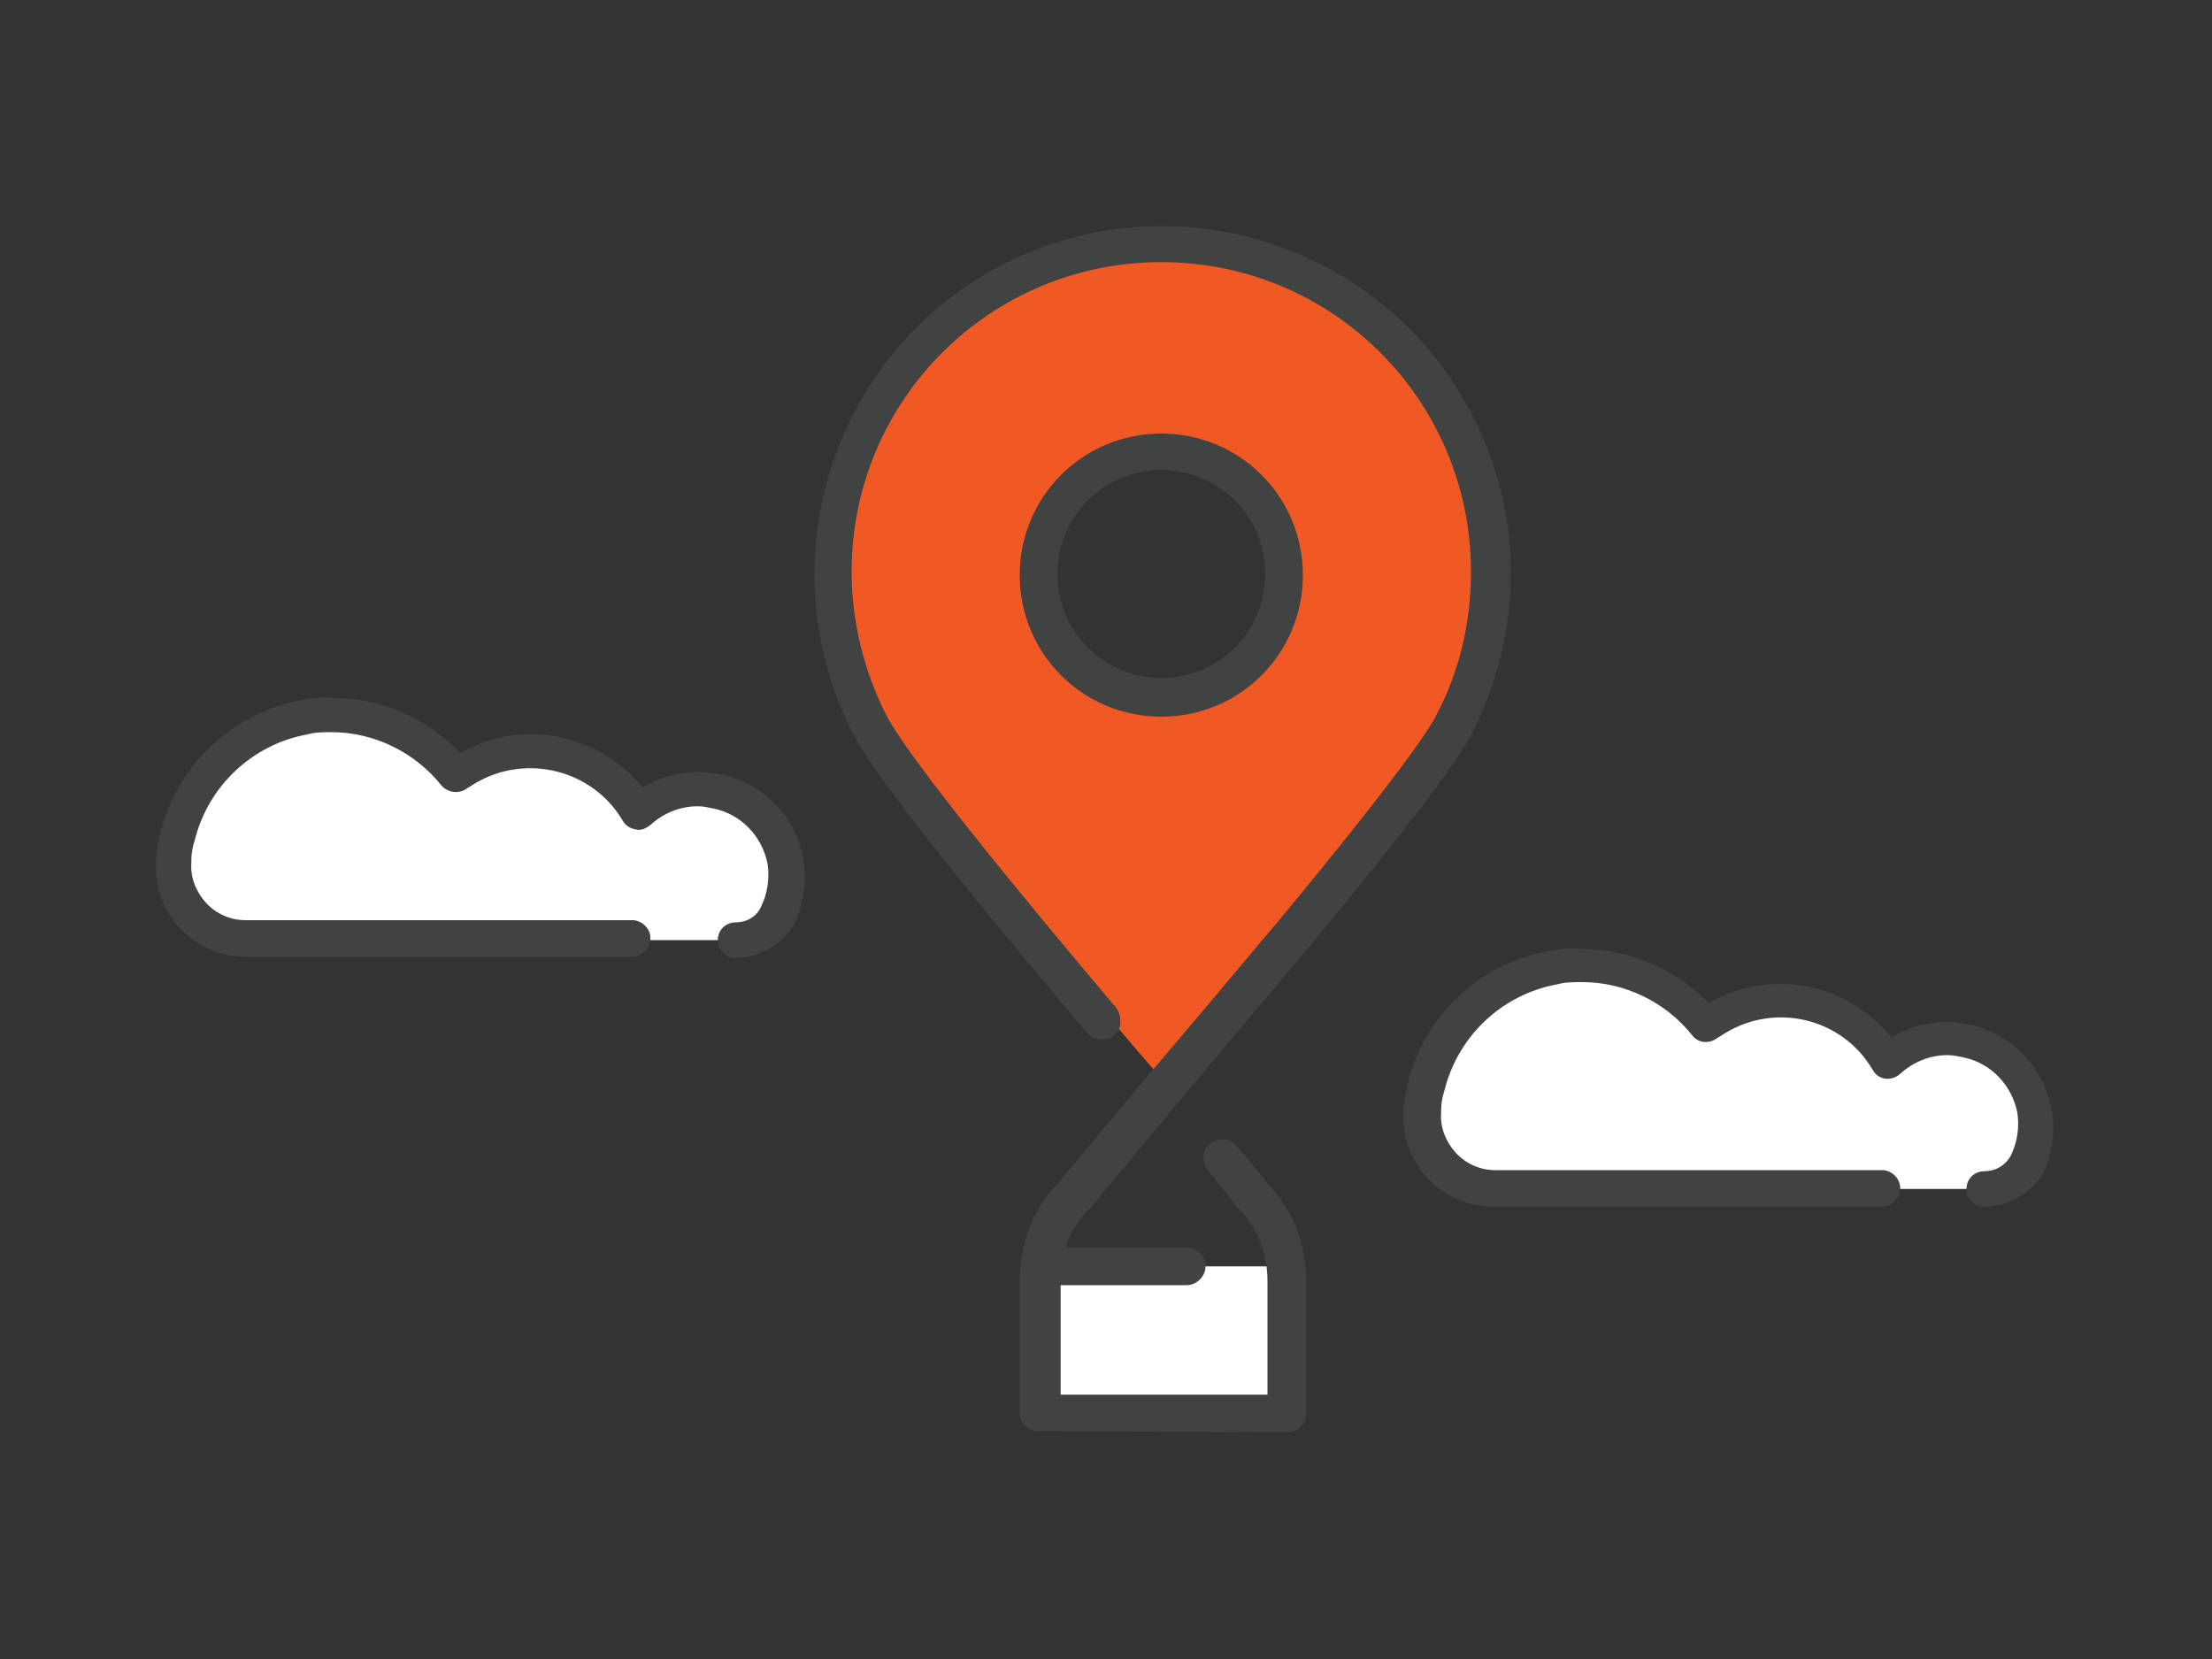 <?xml version="1.0" encoding="utf-8"?>
<!-- Generator: Adobe Illustrator 25.0.0, SVG Export Plug-In . SVG Version: 6.00 Build 0)  -->
<svg version="1.1" id="Layer_1" xmlns="http://www.w3.org/2000/svg" xmlns:xlink="http://www.w3.org/1999/xlink" x="0px" y="0px"
	 viewBox="0 0 200 150" style="enable-background:new 0 0 200 150;" xml:space="preserve">
<rect x="0" y="0" width="200" height="150" fill="#333333" stroke="none"/>
<style type="text/css">
	.st0{fill:#F05924;}
	.st1{fill:#FFFFFF;}
	.st2{fill:#414242;}
</style>
<path class="st0" d="M105,23.2c-16,0-28.9,12.9-28.9,28.9c0,4.6,1.1,9.2,3.2,13.3c3.2,6.1,25.6,32,25.6,32s22.5-25.9,25.6-32
	c2.1-4.1,3.2-8.7,3.2-13.3c0.2-15.8-12.4-28.7-28.2-28.9C105.3,23.2,105.2,23.2,105,23.2z M105,62.7c-5.9,0-10.7-4.8-10.7-10.7
	s4.8-10.7,10.7-10.7c5.9,0,10.7,4.8,10.7,10.7l0,0C115.7,57.9,110.9,62.7,105,62.7z"/>
<rect x="94.3" y="114.5" class="st1" width="21.5" height="12.8"/>
<path class="st1" d="M143,87.2c4.4,0,8.5,2,11.2,5.4l0,0c1.9-1.4,4.3-2.2,6.7-2.2c4,0,7.7,2.1,9.7,5.5l0,0c1.5-1.4,3.4-2.1,5.4-2.1
	c0.6,0,1.1,0.1,1.7,0.2c4.3,0.8,7,5,6.2,9.2c-0.1,0.7-0.4,1.3-0.7,2c-0.7,1.4-2.2,2.3-3.8,2.3H135c-3.6,0-6.5-3-6.5-6.6
	c0-0.1,0-0.3,0-0.4c0.1-0.7,0.2-1.5,0.4-2.2c1.4-5.5,5.8-9.7,11.4-10.8C141.2,87.3,142.1,87.2,143,87.2"/>
<path class="st2" d="M179.4,109.1c-0.9,0-1.6-0.7-1.6-1.6s0.7-1.6,1.6-1.6l0,0c1,0,1.9-0.5,2.4-1.4c0.6-1.2,0.8-2.6,0.6-3.9
	c-0.5-2.5-2.4-4.5-4.9-5c-0.5-0.1-0.9-0.2-1.4-0.2c-1.6,0-3.1,0.6-4.3,1.7c-0.7,0.6-1.7,0.6-2.3-0.1c-0.1-0.1-0.1-0.2-0.2-0.3
	c-2.7-4.6-8.7-6.1-13.3-3.3c-0.3,0.2-0.5,0.3-0.8,0.5c-0.7,0.5-1.7,0.4-2.2-0.3c-2.4-3-6.1-4.8-9.9-4.8H143c-0.8,0-1.5,0-2.2,0.2
	c-5,0.9-9,4.7-10.2,9.6c-0.2,0.6-0.3,1.2-0.3,1.8v0.2c-0.1,1.3,0.4,2.6,1.3,3.6c0.9,1,2.2,1.6,3.6,1.6h35.1c0.9,0.1,1.6,0.9,1.5,1.8
	c-0.1,0.8-0.7,1.4-1.5,1.5H135c-4.5,0-8.2-3.7-8.1-8.2c0-0.2,0-0.4,0-0.5v-0.3c0.1-0.7,0.2-1.5,0.4-2.2c1.5-6.1,6.5-10.8,12.7-11.9
	c1-0.2,1.9-0.3,2.9-0.2h0.1c4.3,0,8.5,1.8,11.5,4.9c5.5-3.2,12.5-1.9,16.5,3.1c1.5-0.9,3.2-1.4,5-1.4c0.7,0,1.3,0.1,1.9,0.2
	c5.1,1,8.5,5.9,7.6,11c-0.2,0.9-0.4,1.7-0.8,2.5C183.6,107.9,181.6,109.1,179.4,109.1z"/>
<path class="st1" d="M30.1,64.7c4.4,0,8.5,2,11.2,5.4l0,0c1.9-1.4,4.3-2.2,6.7-2.2c4,0,7.7,2.1,9.7,5.5l0,0c1.5-1.4,3.4-2.1,5.4-2.1
	c0.6,0,1.1,0.1,1.7,0.2c4.3,0.8,7,5,6.2,9.2c-0.1,0.7-0.4,1.3-0.7,2c-0.7,1.4-2.2,2.3-3.8,2.3H22.2c-3.6,0-6.5-3-6.5-6.6
	c0-0.1,0-0.3,0-0.4c0.1-0.7,0.2-1.5,0.4-2.2c1.4-5.5,5.8-9.7,11.4-10.8C28.4,64.8,29.2,64.7,30.1,64.7"/>
<path class="st2" d="M66.5,86.6c-0.9,0-1.6-0.7-1.6-1.6s0.7-1.6,1.6-1.6c1,0,1.9-0.5,2.3-1.4c0.6-1.2,0.8-2.6,0.6-3.9
	c-0.5-2.5-2.4-4.5-4.9-5c-0.5-0.1-0.9-0.2-1.4-0.2c-1.6,0-3.1,0.6-4.3,1.7c-0.4,0.3-0.8,0.5-1.3,0.4s-0.9-0.3-1.2-0.8
	c-2.7-4.6-8.7-6.1-13.3-3.4c-0.3,0.2-0.5,0.3-0.8,0.5c-0.7,0.5-1.7,0.4-2.3-0.3c-2.4-3-6.1-4.8-9.9-4.8c-0.8,0-1.5,0-2.2,0.2
	c-5,0.9-9,4.7-10.2,9.6c-0.2,0.6-0.3,1.2-0.3,1.8V78c-0.1,1.3,0.4,2.6,1.3,3.6s2.2,1.6,3.6,1.6h35.1c0.9,0.1,1.6,0.9,1.5,1.8
	c-0.1,0.8-0.7,1.4-1.5,1.5H22.2c-4.5,0-8.2-3.7-8.1-8.2c0-0.2,0-0.4,0-0.5v-0.3c0.1-0.7,0.2-1.5,0.4-2.2c1.5-6.1,6.5-10.8,12.7-12
	c1-0.2,1.9-0.3,2.9-0.2c4.4,0,8.5,1.8,11.5,5c5.5-3.2,12.5-1.8,16.5,3.1c1.5-0.9,3.2-1.4,5-1.4c0.7,0,1.3,0.1,2,0.2
	c5.1,1,8.5,5.9,7.5,11.1c-0.2,0.9-0.4,1.7-0.8,2.5C70.7,85.4,68.7,86.6,66.5,86.6z"/>
<path class="st2" d="M105,64.8c-7.1,0-12.8-5.7-12.8-12.8s5.7-12.8,12.8-12.8c7.1,0,12.8,5.7,12.8,12.8S112.1,64.8,105,64.8z
	 M105,42.5c-5.2,0-9.4,4.2-9.4,9.4s4.2,9.4,9.4,9.4s9.4-4.2,9.4-9.4l0,0C114.4,46.7,110.2,42.5,105,42.5L105,42.5z"/>
<path class="st2" d="M93.9,129.4c-0.9,0-1.7-0.7-1.7-1.7l0,0v-12c0-3.4,1.3-6.6,3.7-9c7.4-8.9,10.9-13,13.7-16.3
	c2-2.4,3.7-4.4,6.3-7.5c10.5-12.7,13.3-16.9,14-18.3c2.1-4,3.1-8.4,3.1-12.9c0-15.5-12.5-28-28-28s-28,12.5-28,28
	c0,4.5,1.1,8.9,3.1,12.9c2,3.9,12.1,16.2,20.8,26.5c0.3,0.4,0.4,0.8,0.4,1.3s-0.2,0.9-0.6,1.2c-0.3,0.3-0.7,0.4-1.1,0.4
	c-0.5,0-1-0.2-1.3-0.6c-5.5-6.5-18.6-22-21.2-27.1c-7.9-15.5-1.8-34.5,13.6-42.4s34.5-1.8,42.4,13.6c2.3,4.4,3.5,9.3,3.5,14.3
	s-1.2,10-3.5,14.5c-1.4,2.7-6.1,8.9-14.4,18.9c-2.6,3.1-4.3,5.1-6.3,7.5c-2.6,3.1-6.2,7.3-13.7,16.4l-0.1,0.1
	c-1.8,1.7-2.7,4.1-2.7,6.6v10.3h18.7v-10.3c0-2.3-0.8-4.5-2.3-6.2l-0.2-0.2l-0.3-0.3c-0.1-0.1-0.1-0.2-0.2-0.2v-0.1l-2.4-3
	c-0.6-0.7-0.5-1.8,0.2-2.4c0.3-0.3,0.7-0.4,1.1-0.4c0.5,0,1,0.2,1.3,0.6c1.3,1.5,2.1,2.5,2.6,3.1l0.2,0.3c2.3,2.4,3.5,5.5,3.5,8.8
	v12c0,0.9-0.7,1.7-1.7,1.7l0,0L93.9,129.4L93.9,129.4z"/>
<path class="st2" d="M94,116.2c-0.9,0-1.7-0.7-1.7-1.7l0,0c0-0.9,0.8-1.7,1.7-1.7h13.3c0.9,0,1.7,0.7,1.7,1.7l0,0
	c0,0.9-0.8,1.7-1.7,1.7H94z"/>
</svg>

